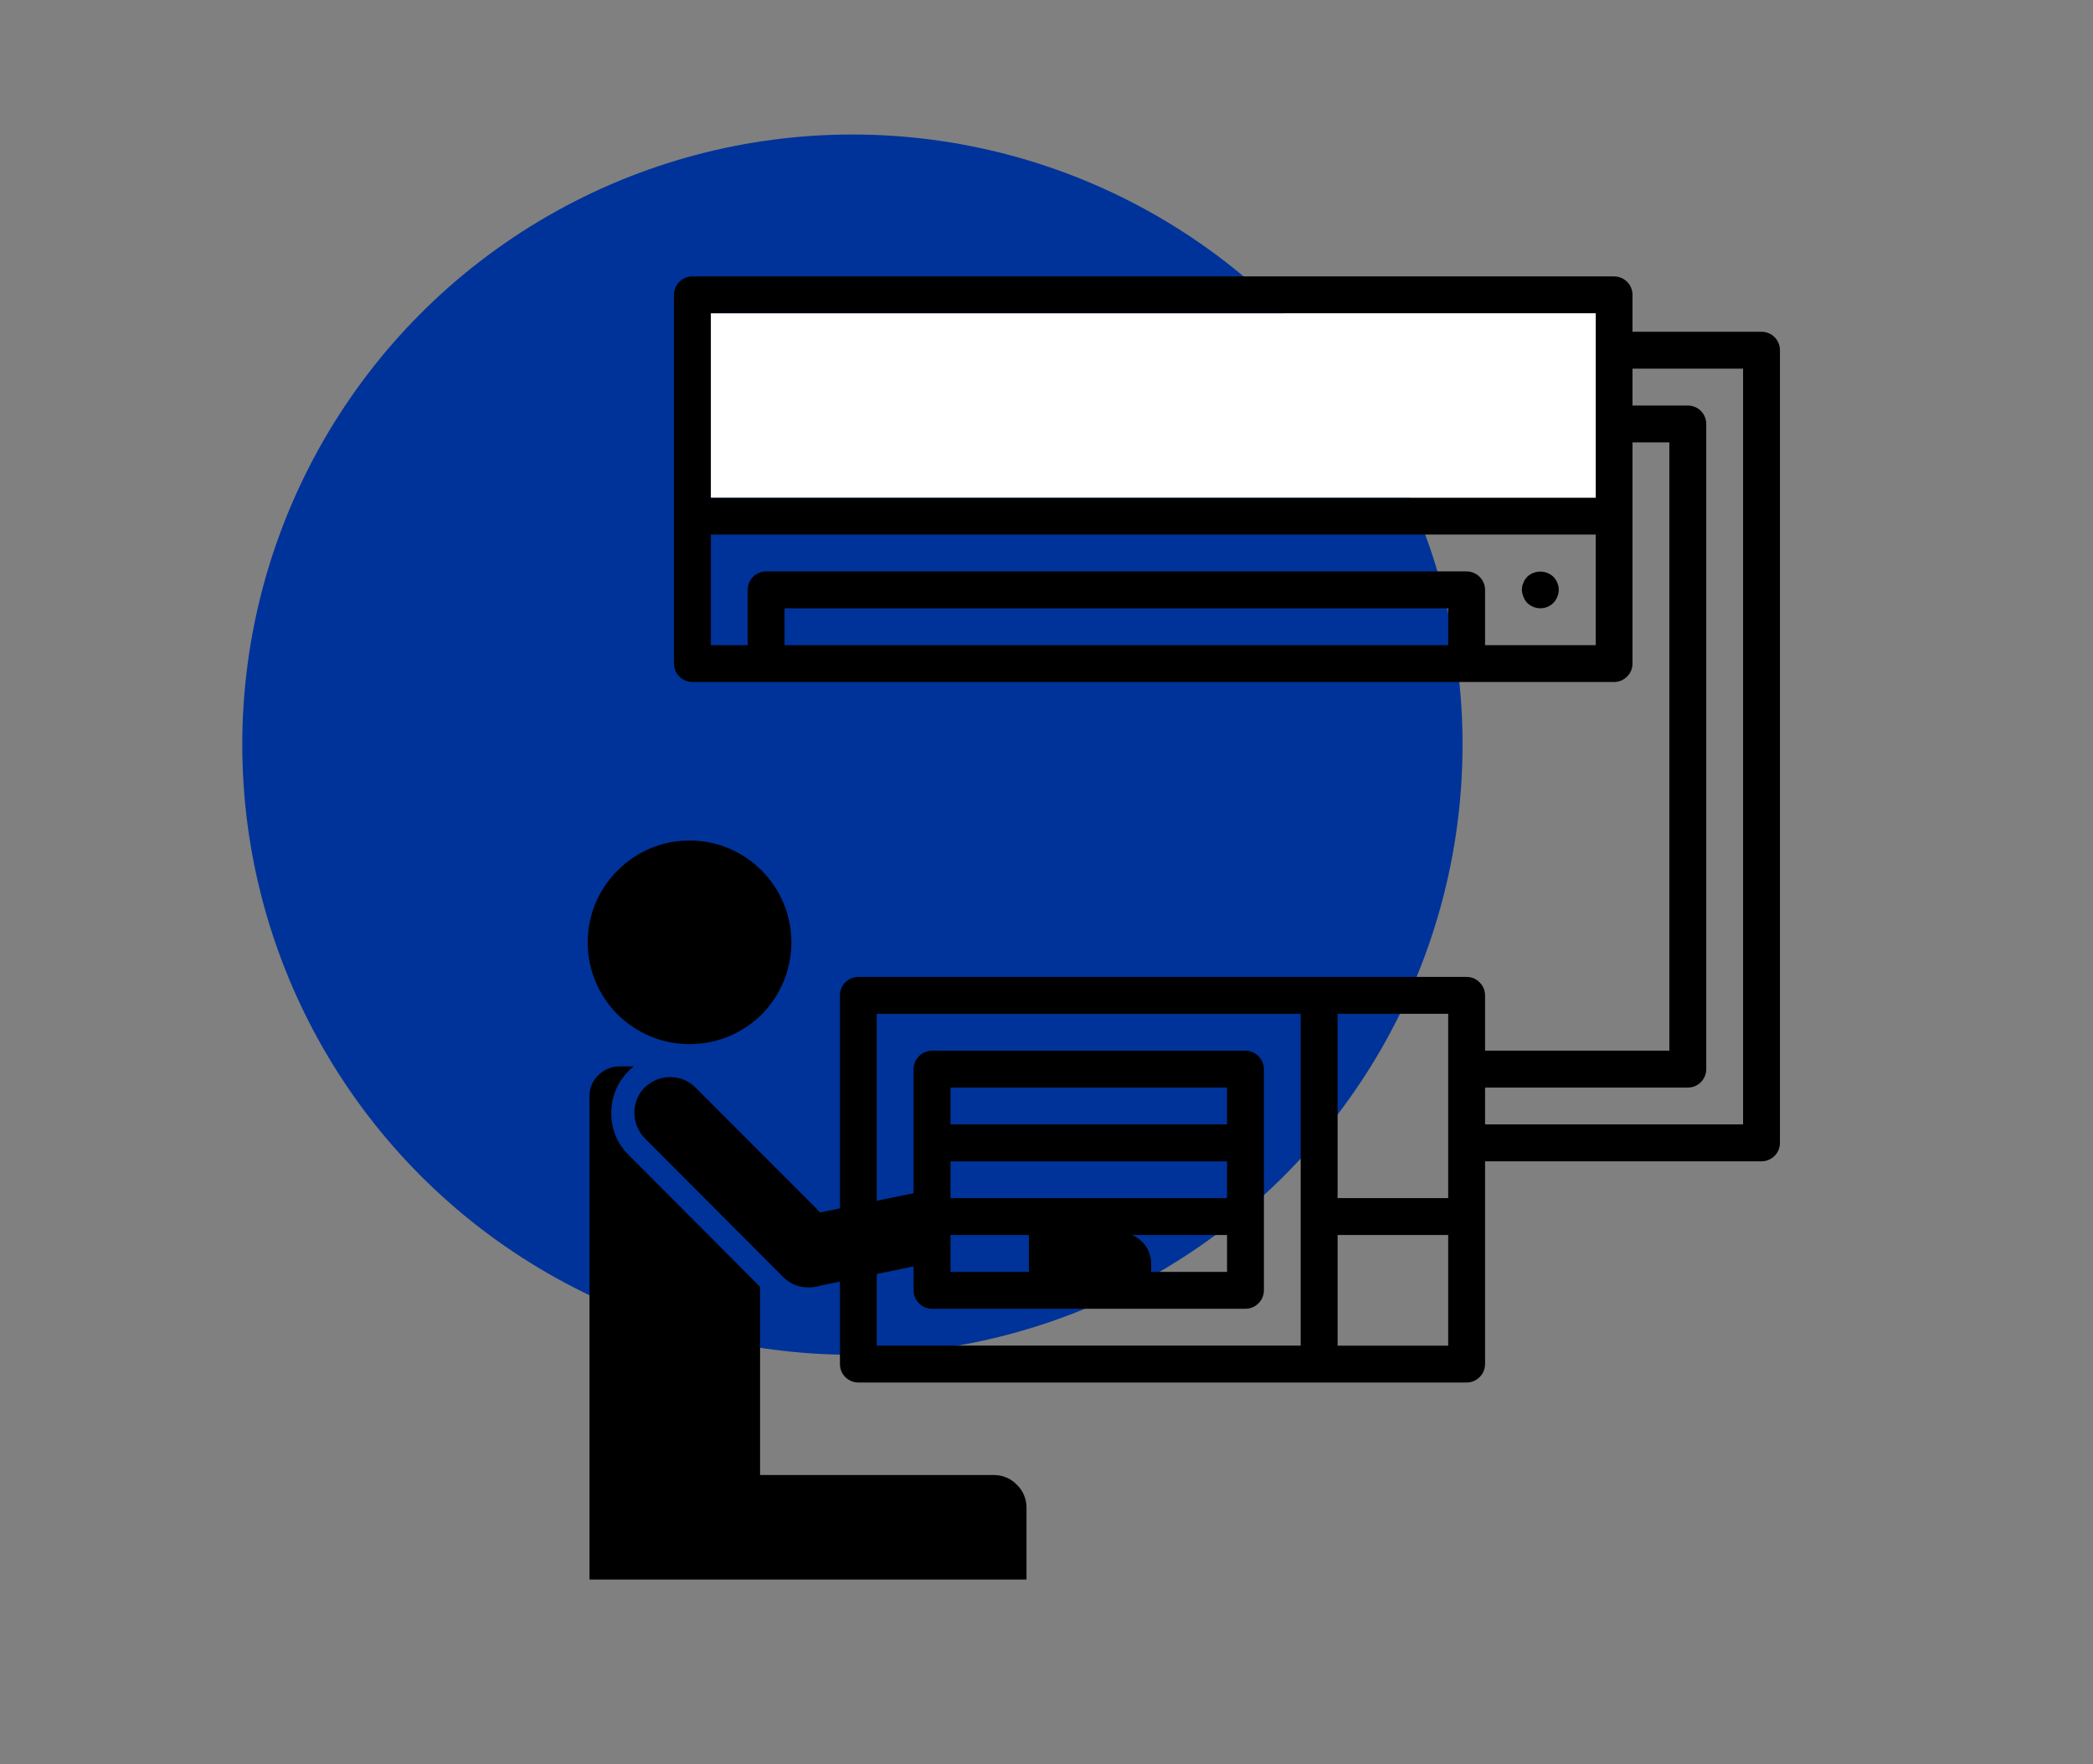 <?xml version="1.0" encoding="utf-8"?>
<!-- Generator: Adobe Illustrator 16.0.0, SVG Export Plug-In . SVG Version: 6.00 Build 0)  -->
<!DOCTYPE svg PUBLIC "-//W3C//DTD SVG 1.1//EN" "http://www.w3.org/Graphics/SVG/1.1/DTD/svg11.dtd">
<svg version="1.1" id="Calque_1" xmlns="http://www.w3.org/2000/svg" xmlns:xlink="http://www.w3.org/1999/xlink" x="0px" y="0px"
	 width="46.667px" height="39.333px" viewBox="0 0 46.667 39.333" enable-background="new 0 0 46.667 39.333" xml:space="preserve">
<rect x="0" y="0" width="46.667" height="39.333" fill="#808080" stroke="none"/>
<circle fill="#003399" cx="19.006" cy="16.603" r="13.604"/>
<path d="M34.052,13.443c0.164,0.159,0.423,0.159,0.583,0c0.038-0.04,0.068-0.085,0.088-0.136c0.021-0.05,0.032-0.103,0.032-0.156
	c0-0.028-0.003-0.055-0.008-0.082c-0.006-0.026-0.014-0.051-0.024-0.074c-0.009-0.026-0.022-0.051-0.039-0.074
	c-0.013-0.021-0.029-0.042-0.049-0.062c-0.163-0.152-0.417-0.152-0.583,0c-0.017,0.02-0.032,0.041-0.049,0.062
	c-0.017,0.022-0.027,0.048-0.035,0.074c-0.014,0.023-0.022,0.048-0.027,0.074c-0.003,0.027-0.006,0.054-0.009,0.082
	c0.003,0.053,0.014,0.106,0.036,0.156C33.987,13.358,34.014,13.404,34.052,13.443L34.052,13.443z"/>
<path d="M27.769,23.427h-6.987c-0.228,0-0.412,0.185-0.412,0.412v4.931c0,0.11,0.043,0.214,0.121,0.291
	c0.077,0.078,0.182,0.12,0.291,0.12h6.987c0.109,0,0.213-0.042,0.289-0.12c0.079-0.077,0.123-0.181,0.123-0.291v-4.931
	c0-0.11-0.044-0.214-0.123-0.292C27.982,23.471,27.878,23.427,27.769,23.427z M21.193,25.894h6.166v0.821h-6.166V25.894z
	 M27.359,24.249v0.821h-6.166v-0.821H27.359z M21.193,28.359v-0.823h6.166v0.823H21.193z"/>
<path d="M39.276,7.397h-2.877V6.575c0-0.109-0.041-0.213-0.12-0.291c-0.076-0.077-0.18-0.121-0.292-0.121H15.438
	c-0.228,0-0.41,0.184-0.41,0.411v8.22c0,0.109,0.042,0.214,0.119,0.291c0.079,0.077,0.183,0.121,0.292,0.121h20.548
	c0.112,0,0.216-0.044,0.292-0.121c0.079-0.077,0.12-0.182,0.12-0.291V9.863h0.822v13.563h-4.109v-1.232
	c0-0.11-0.043-0.214-0.122-0.291c-0.076-0.078-0.18-0.121-0.289-0.121H19.138c-0.228,0-0.41,0.184-0.41,0.412v8.22
	c0,0.108,0.042,0.214,0.12,0.291c0.078,0.076,0.181,0.12,0.29,0.12h13.563c0.109,0,0.213-0.044,0.289-0.12
	c0.079-0.077,0.122-0.183,0.122-0.291v-4.521h6.164c0.109,0,0.216-0.044,0.292-0.122c0.076-0.076,0.119-0.181,0.119-0.29V7.809
	c0-0.109-0.043-0.214-0.119-0.291C39.492,7.441,39.385,7.397,39.276,7.397z M15.85,6.986h19.729v4.11H15.85V6.986z M17.493,14.385
	v-0.822H32.29v0.822H17.493z M35.579,14.385h-2.467v-1.233c0-0.109-0.043-0.213-0.122-0.291c-0.076-0.077-0.18-0.121-0.289-0.121
	H17.083c-0.228,0-0.412,0.185-0.412,0.411v1.233H15.85v-2.466h19.729V14.385z M32.29,22.604v4.11h-2.466v-4.11H32.29z
	 M19.549,22.604h9.452v7.399h-9.452V22.604z M29.824,30.004v-2.468h2.466v2.468H29.824z M38.865,25.07h-5.753v-0.821h4.521
	c0.108,0,0.215-0.044,0.291-0.12c0.076-0.078,0.12-0.183,0.12-0.29V9.453c0-0.109-0.044-0.214-0.12-0.291s-0.183-0.12-0.291-0.12
	h-1.234V8.22h2.466V25.07z"/>
<path d="M16.947,28.691v4.196h5.208c0.202,0,0.384,0.078,0.514,0.214c0.136,0.128,0.219,0.313,0.219,0.514v1.603h-6.599h-2.482
	h-0.663V24.44c0-0.184,0.071-0.349,0.195-0.467c0.119-0.119,0.285-0.196,0.468-0.196h0.318v0.008H14.12l-0.012,0.011h-0.005v0.007
	h-0.005v0.006H14.09l-0.017,0.018h-0.007v0.006h-0.005v0.007h-0.007l-0.005,0.005v0.006h-0.005v0.005h-0.007l-0.011,0.013v0.006
	h-0.005l-0.007,0.007c-0.26,0.259-0.384,0.597-0.384,0.933c-0.005,0.337,0.124,0.675,0.378,0.928L16.947,28.691z"/>
<path d="M15.509,24.251c-0.154-0.159-0.361-0.236-0.566-0.236c-0.202,0-0.409,0.077-0.563,0.229h-0.005
	c-0.152,0.154-0.23,0.36-0.23,0.568c0,0.2,0.078,0.407,0.23,0.567l3.086,3.093c0.101,0.099,0.218,0.17,0.349,0.205
	c0.136,0.036,0.278,0.036,0.415,0.007l0.012-0.007l2.771-0.573v-1.631l-2.588,0.532l-0.136,0.029l-0.094-0.101L15.509,24.251
	L15.509,24.251z"/>
<path d="M22.941,28.898h2.725v-0.732c0-0.185-0.076-0.354-0.2-0.479c-0.125-0.125-0.297-0.201-0.485-0.201h-2.04V28.898z"/>
<path d="M13.771,19.409c-0.413,0.408-0.667,0.976-0.667,1.603c0,0.626,0.255,1.2,0.667,1.607c0.409,0.407,0.977,0.662,1.604,0.662
	c0.625,0,1.193-0.253,1.608-0.662c0.407-0.413,0.662-0.981,0.662-1.607c0-0.627-0.255-1.195-0.662-1.603
	C16.568,18.995,16,18.74,15.375,18.74C14.748,18.74,14.18,18.995,13.771,19.409L13.771,19.409z"/>
<rect x="15.85" y="6.986" fill="#FFFFFF" width="19.729" height="4.11"/>
</svg>
